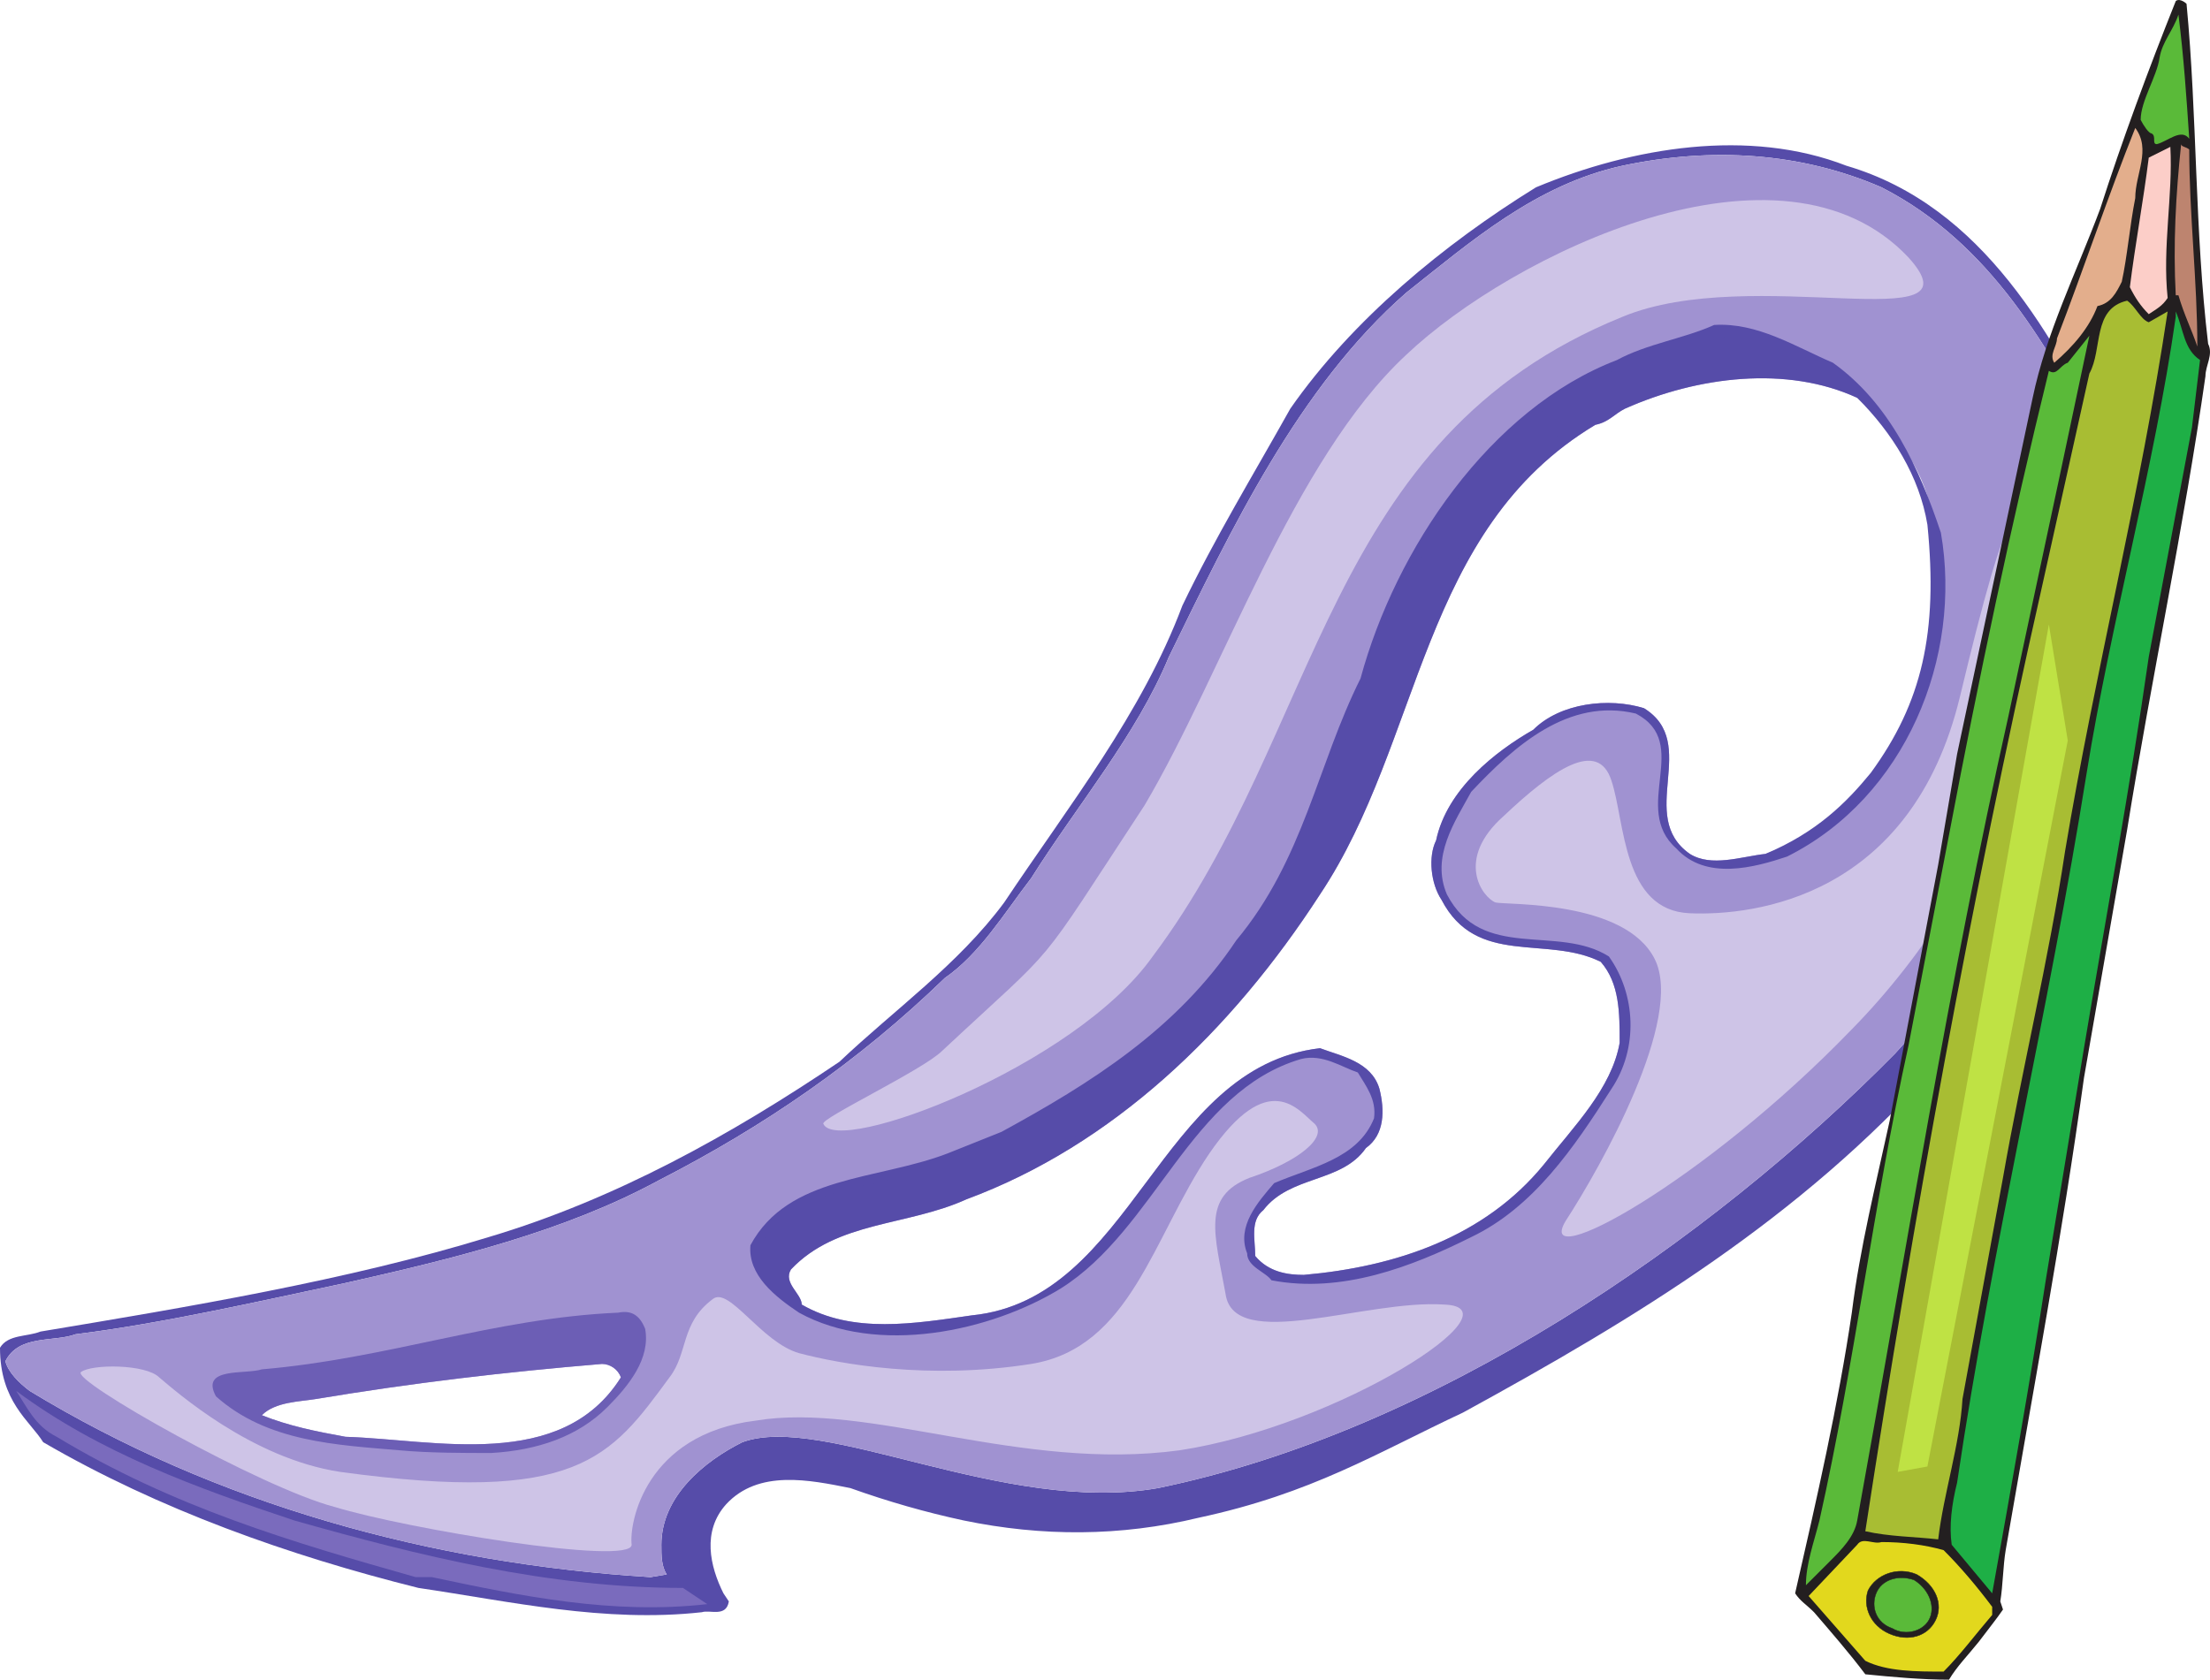 <svg xmlns="http://www.w3.org/2000/svg" width="614.016" height="466.811"><path fill="#564ca9" fill-rule="evenodd" d="M0 374.56c2.25-3.75 7.5-3 11.25-4.5 40.5-6.75 85.5-14.25 124.5-26.25 35.25-10.5 67.5-28.5 97.5-48.75 15-14.25 33-27 45.75-44.25 18-27 38.25-52.5 49.5-82.5 9-18.75 19.5-36 30-54.75 17.25-24.75 42.75-45.75 68.25-61.5 27-11.25 59.25-16.5 86.25-6 38.25 11.25 57.75 48 73.5 79.5 3 2.25 2.25 6.75 3.75 9.75 9 14.25 6 32.25 4.5 48-1.5 12-6.75 24-9.75 36-12 26.25-24.75 54.75-47.25 77.25-37.5 42-83.25 69.75-131.25 96-24 11.25-42 22.5-73.5 29.25-21.75 5.25-43.5 5.25-65.25.75-10.5-2.25-21-5.25-31.5-9-11.25-2.25-25.5-5.25-34.5 4.5-6.75 7.5-4.5 17.25-.75 24.75l1.5 2.25c-.75 4.5-5.25 2.25-7.5 3-27 3-53.25-3-78.75-6.75-36-9-72-21.75-104.25-40.5-3.75-6-12-11.25-12-26.25m21-3.75c-6 2.25-15.75 0-19.5 7.5.75 3 3.75 6 6.75 8.25 51.75 31.5 111.75 48 172.5 51.75l4.5-.75c-1.5-2.25-1.5-5.25-1.5-8.25 0-13.5 12-23.25 22.5-28.5 22.5-8.25 72.75 20.25 115.5 12.75 76.5-15.75 153-68.25 204.75-120.75 18.75-20.25 32.25-47.25 44.25-71.25 9-26.25 22.5-51.75 17.25-81-.75-6-4.5-9.75-3.75-15.75-15-27.75-30.75-57-61.5-72.75-22.5-9.75-47.25-11.25-72-6-24 5.25-42 21-60 35.25-30 26.25-48.75 66-66 101.25-9 21.75-25.5 41.25-38.25 61.5-7.5 9.75-14.25 21-24 27.75-24 23.25-50.25 41.25-79.5 56.25-26.25 14.25-57 21.75-87 28.5-24.75 5.25-51 11.25-75 14.25"/><path fill="#a092d1" fill-rule="evenodd" d="M21 370.81c24-3 50.25-9 75-14.25 30-6.75 60.75-14.25 87-28.5 29.25-15 55.5-33 79.5-56.25 9.75-6.75 16.5-18 24-27.75 12.75-20.25 29.25-39.75 38.25-61.5 17.25-35.25 36-75 66-101.25 18-14.25 36-30 60-35.25 24.75-5.25 49.5-3.75 72 6 30.75 15.75 46.5 45 61.5 72.75-.75 6 3 9.75 3.75 15.75 5.25 29.25-8.25 54.75-17.25 81-12 24-25.5 51-44.25 71.25-51.75 52.5-128.25 105-204.75 120.75-42.75 7.5-93-21-115.5-12.75-10.5 5.25-22.5 15-22.5 28.5 0 3 0 6 1.5 8.25l-4.5.75C120 434.56 60 418.06 8.25 386.56c-3-2.25-6-5.25-6.75-8.25 3.75-7.5 13.5-5.25 19.5-7.5m247.5-37.5c-16.5 7.5-36 6-48.75 19.5-2.25 3.75 3 6.75 3 9.75 14.25 8.25 31.5 5.25 47.25 3 45-4.5 51.75-69 96.75-74.25 6 2.25 14.25 3.75 16.5 11.25 1.5 6 1.5 12.75-3.75 16.5-6.75 9.75-21 7.5-28.5 17.25-3.75 3-2.25 8.25-2.25 12.75 3.75 4.5 9 5.25 13.5 5.25 25.5-2.25 50.25-10.5 66.75-30.75 8.25-10.5 18.75-21 21-33.75 0-8.25 0-16.5-5.25-22.5-15-7.5-34.5 1.5-44.25-17.25-3-4.5-3.75-12-1.5-16.5 3-14.25 16.5-24.75 27-30.75 7.5-7.5 21-9 30.75-6 15.75 9.75-2.25 30 12.75 40.5 6 3.75 14.25.75 21 0 23.25-8.25 39.75-32.25 45-55.5 4.5-28.5 6-49.5-19.5-71.25-19.5-9-44.25-6-64.5 3-3 1.5-4.5 3.75-8.25 4.5-48.75 29.25-48 87.75-76.5 130.5C342 286.81 309 318.31 268.5 333.31m-180.75 55.5c-4.5.75-11.25.75-15 4.5 7.5 3 15 4.5 23.25 6 24.75.75 60 9.75 76.5-16.5-.75-2.25-3-3.75-5.25-3.75-27 2.25-52.5 5.25-79.5 9.75"/><path fill="#7a6bbd" fill-rule="evenodd" d="M81.75 422.56c34.5 9.75 70.5 18.75 108 18.75l6.75 4.5c-26.25 3-51.75-2.25-76.5-7.5h-4.5c-34.5-9.75-67.5-19.5-99.75-39-6-3-8.25-8.25-11.25-12.75 23.25 17.25 50.25 27 77.25 36"/><path fill="#6c5eb5" fill-rule="evenodd" d="M72.75 380.56c35.25-3 64.5-14.25 99-15.75 3.75-.75 6 .75 7.5 4.5 1.5 8.25-4.5 15.75-10.5 21.75-8.25 8.25-19.5 12-32.25 12.75-8.25 0-17.25 0-25.5-.75-17.25-1.5-36.75-2.25-51-15-4.5-8.25 8.25-6 12.75-7.5m15 8.25c-4.5.75-11.25.75-15 4.5 7.5 3 15 4.5 23.25 6 24.75.75 60 9.75 76.5-16.5-.75-2.25-3-3.75-5.25-3.75-27 2.25-52.5 5.25-79.5 9.75"/><path fill="#6c5eb5" fill-rule="evenodd" d="M63.75 385.06c29.25-4.5 57-9 85.5-15.75 8.25.75 20.25-6 27 .75.75 3 0 6-.75 9-3-.75-4.5-3-8.25-3.75-29.25 3-57.75 7.5-87.75 12-3.75.75-7.5 1.5-9.75 5.25-2.25-2.25-9-3.75-6-7.5"/><path fill="#564ca9" fill-rule="evenodd" d="M278.25 314.56c24.75-13.5 48.75-28.5 65.25-53.25 18.75-22.5 22.5-48.75 34.5-72.75 9.75-36 36-75 71.25-88.5 8.25-4.5 18.75-6 27-9.75 12-.75 22.5 6 33 10.5 15.75 11.25 24 29.25 30 47.25 6 34.5-9.75 73.5-42.75 90-9 3-22.5 6.75-30.75-2.25-12.75-11.25 4.5-29.25-11.25-37.5-18.75-4.5-33.75 9-45.75 21.75-4.5 8.25-11.25 18-6.75 28.5 9.75 18.75 30.75 8.25 45 17.25 7.5 10.5 8.25 25.5.75 36.75-10.5 16.5-21.75 33-39 41.25-16.5 8.25-36 15.75-55.5 12-1.5-2.25-6.75-3.75-6.75-7.5-3-7.5 3-14.25 7.5-19.5 10.5-4.5 23.25-6.75 27.75-18 .75-5.25-2.25-9-4.5-12.75-4.5-1.5-9.75-5.25-15.75-3.75-30.75 9-40.5 47.25-66.75 63.75-19.5 12-51 18.75-72.75 6.75-6.75-4.5-14.25-10.5-13.5-18.75 10.5-19.5 35.25-18 54.75-25.5l15-6m-9.75 18.75c-16.5 7.5-36 6-48.75 19.5-2.25 3.75 3 6.75 3 9.75 14.25 8.25 31.5 5.25 47.25 3 45-4.5 51.75-69 96.75-74.25 6 2.25 14.25 3.75 16.5 11.25 1.5 6 1.5 12.75-3.75 16.5-6.75 9.75-21 7.5-28.5 17.25-3.75 3-2.25 8.25-2.25 12.75 3.75 4.5 9 5.25 13.5 5.25 25.5-2.25 50.25-10.5 66.75-30.75 8.25-10.5 18.75-21 21-33.75 0-8.25 0-16.5-5.25-22.5-15-7.5-34.5 1.5-44.25-17.25-3-4.5-3.75-12-1.5-16.5 3-14.25 16.5-24.75 27-30.75 7.5-7.5 21-9 30.75-6 15.75 9.75-2.25 30 12.75 40.5 6 3.75 14.25.75 21 0 14.25-6 22.5-14.25 29.25-22.5 14.25-19.5 18.75-39 15.75-69-2.25-13.5-9.75-25.5-19.5-35.25-19.5-9-44.25-6-64.5 3-3 1.5-4.5 3.75-8.25 4.5-48.75 29.25-48 87.75-76.5 130.5C342 286.81 309 318.31 268.5 333.31"/><path fill="#564ca9" fill-rule="evenodd" d="M279 316.81c29.25-15.75 60-35.25 77.25-70.5 9.75-14.25 13.5-30.75 20.25-47.25 9.75-32.25 27.75-70.5 58.5-89.25 12.75-7.5 27-12.75 42-16.5 3 .75 6 0 9.75.75 8.25 2.25 16.5 5.25 23.25 10.5-21.75-5.25-45.75-1.5-65.25 9.75-12.75 3-18.75 16.5-29.25 24.75-14.25 19.5-23.25 41.25-30 63.75-4.5 7.5-6.75 16.5-10.5 24.75-11.25 25.5-29.25 47.25-50.25 66.75-25.5 27.75-61.5 39.75-98.25 48.75-4.5 3.75-12 6.75-9.75 14.25-3.75-1.5-4.5-6.75-6-9.75 9-18 32.25-17.25 48-22.5l20.25-8.25"/><path fill="#cec4e7" fill-rule="evenodd" d="M390.75 98.56c29.25-27.75 104.25-64.5 139.5-27 21 23.25-43.5 1.5-79.5 16.5-83.25 33.75-83.25 114.75-130.5 177.75-21.75 30.75-87.75 55.5-91.5 46.5-.75-1.5 27.75-15 33-20.25 33.75-31.5 24.75-20.25 56.25-68.25 21.75-36.75 41.25-96 72.75-125.25m24.75 152.25c-3.75-1.5-11.25-12 2.25-24 13.5-12.75 26.25-21.75 30-9.75 3.75 11.25 3 36 21.75 36.75 18 .75 61.5-4.5 75-60 13.5-56.25 18-64.5 24.75-39 7.5 26.25-12.75 88.5-54.75 131.25-41.25 42.75-88.5 68.25-79.5 53.25 9.75-15 33-56.25 24.75-72.75s-41.25-15-44.25-15.75m-50.25 61.5c-4.5-3.75-12.75-15.75-29.25 8.25-15.75 23.25-21.75 54-49.5 58.5-28.5 4.5-53.25 0-64.5-3-10.5-3-19.5-18.75-24-15-9 6.75-6.75 15-12 21.75-16.5 22.5-25.5 35.25-91.5 26.25-24.75-3.75-45.75-22.5-50.25-26.25-3.75-3.75-18.75-3.75-21.75-1.5s50.25 32.25 70.5 37.5c19.5 6 82.5 16.5 82.5 10.5-.75-6 3.75-30.75 34.5-34.5 31.5-5.25 73.5 14.25 117.75 8.25 44.25-6.75 95.25-39.75 73.5-40.5-21.75-1.5-58.5 13.5-60.75-3-3-16.5-6.75-27 6.75-32.25 13.5-4.5 21.75-11.25 18-15"/><path fill="#231f20" fill-rule="evenodd" d="M549.75 456.31c-3 3.75-6 6.75-8.25 10.5-7.5 0-15.75-.75-23.25-1.5-4.5-6-9.75-12-14.25-17.25-2.25-2.25-3.75-3-5.25-5.25 6-26.25 12-52.5 15.75-78 2.25-18 6.75-36 10.5-53.25l13.5-71.25 5.25-30.75 21-99c3.75-18 12-34.5 18.75-52.5 6-18.75 13.5-39 21-57.75.75-.75 2.25 0 3 .75 3 31.5 2.25 63 6 94.5 1.5 3-.75 6-.75 9-6 42-15 84-21.75 126l-12 69c-6 43.5-14.25 87.75-21.75 131.25-.75 4.5-.75 9.75-1.5 14.25l.75 2.25c-1.5 2.25-4.5 6-6.75 9"/><path fill="#e2d81d" fill-rule="evenodd" d="M540 464.56c-7.5 0-15.75 0-21.75-3l-15.75-18 13.5-14.25c1.5-2.25 4.5 0 6.75-.75 6 0 12 .75 17.25 2.25 4.5 4.5 9 9.75 13.5 15.75v2.25c-4.5 5.25-9 11.25-13.5 15.75"/><path fill="#1eaf46" fill-rule="evenodd" d="M542.25 429.31c-.75-5.25 0-11.25 1.5-17.25 9.75-66 25.5-131.25 36-197.25 6.75-42 18.75-84.75 24.75-126.75v-1.5c2.25 5.25 2.25 10.5 6.75 13.5L609 118.81l-12 63.75c-5.25 36.75-12 72.75-18 108.75l-10.5 63.75c-4.5 29.25-9.75 58.5-15 87.75l-11.25-13.5"/><path fill="#a8bd33" fill-rule="evenodd" d="M538.5 427.81c-6.75-.75-13.5-.75-20.25-2.25 13.5-87.75 29.25-174.75 48.75-261l13.5-60.75c3.75-6.75.75-18 10.5-20.25 2.25 1.5 3.75 5.25 6 6l5.25-3c-7.5 50.25-20.25 100.5-28.5 150-4.5 30-12 60.75-17.25 90.75l-11.25 61.5c-.75 12.75-5.25 26.25-6.75 39"/><path fill="#5aba39" fill-rule="evenodd" d="M501.75 440.56c0-6 2.25-12 3.75-18 9.75-43.5 15-87.75 24.75-132l11.25-58.5c8.25-43.5 17.25-86.25 27.75-129 2.25 1.5 3-1.5 5.25-2.25l6-7.5-8.25 39L558 199.06c-16.5 73.5-28.5 149.25-42 223.5-.75 4.5-4.5 8.25-7.5 11.25l-6.75 6.75"/><path fill="#bd846f" fill-rule="evenodd" d="M605.25 82.06h-.75c-.75-14.25 0-27.75 1.5-42 0 .75 1.5.75 2.25 1.5 0 18 2.25 36.75 2.25 54.75-1.5-4.5-3.75-9-5.25-14.25"/><path fill="#fccec8" fill-rule="evenodd" d="M597 87.31c-2.25-2.25-3.75-4.5-5.25-7.5 1.5-12 3.75-24 5.25-36l6-3c.75 13.5-2.25 27.75-.75 42-1.5 2.25-3 3-5.25 4.5"/><path fill="#5aba39" fill-rule="evenodd" d="M599.25 40.06c-1.5 0 0-2.25-1.5-3-.75 0-2.25-2.25-3-3.75 0-5.25 4.5-12 5.25-17.25.75-4.5 3.75-7.5 5.25-12 1.5 12 2.25 23.25 3 34.5-2.25-3-6 .75-9 1.5"/><path fill="#e3ae8c" fill-rule="evenodd" d="M582.75 85.06c-2.25 6-6.75 11.25-12 15.75-1.5-2.25.75-4.5.75-6.75 7.5-19.5 14.25-39.75 21.75-58.5 4.5 6 0 12.75 0 19.5-1.5 7.5-2.25 16.5-3.75 23.25-1.5 3-3 6-6.75 6.75"/><path fill="#231f20" fill-rule="evenodd" d="M519 442.06c2.25-4.5 8.25-6.75 13.5-4.5 5.25 3 7.5 8.25 5.25 12.75s-7.5 6-12.75 3.75-7.5-7.5-6-12"/><path fill="none" stroke="#231f20" stroke-linecap="round" stroke-linejoin="round" stroke-miterlimit="10" stroke-width=".12" d="M519 442.06c2.25-4.5 8.25-6.75 13.5-4.5 5.25 3 7.5 8.25 5.25 12.75s-7.5 6-12.75 3.75-7.5-7.5-6-12zm0 0"/><path fill="#5aba39" fill-rule="evenodd" d="M521.25 442.81c1.5-3.75 6-5.25 10.5-3.75 3.75 2.25 6 6.75 4.5 10.5s-6.75 5.25-10.5 3c-4.5-1.5-6-6-4.5-9.75"/><path fill="none" stroke="#231f20" stroke-linecap="round" stroke-linejoin="round" stroke-miterlimit="10" stroke-width=".12" d="M521.25 442.81c1.5-3.75 6-5.25 10.5-3.75 3.75 2.25 6 6.75 4.5 10.5s-6.75 5.25-10.5 3c-4.5-1.5-6-6-4.5-9.75zm0 0"/><path fill="#bfe244" fill-rule="evenodd" d="m527.25 409.06 8.25-1.5 39-201.75-5.25-32.25-42 235.5"/></svg>
